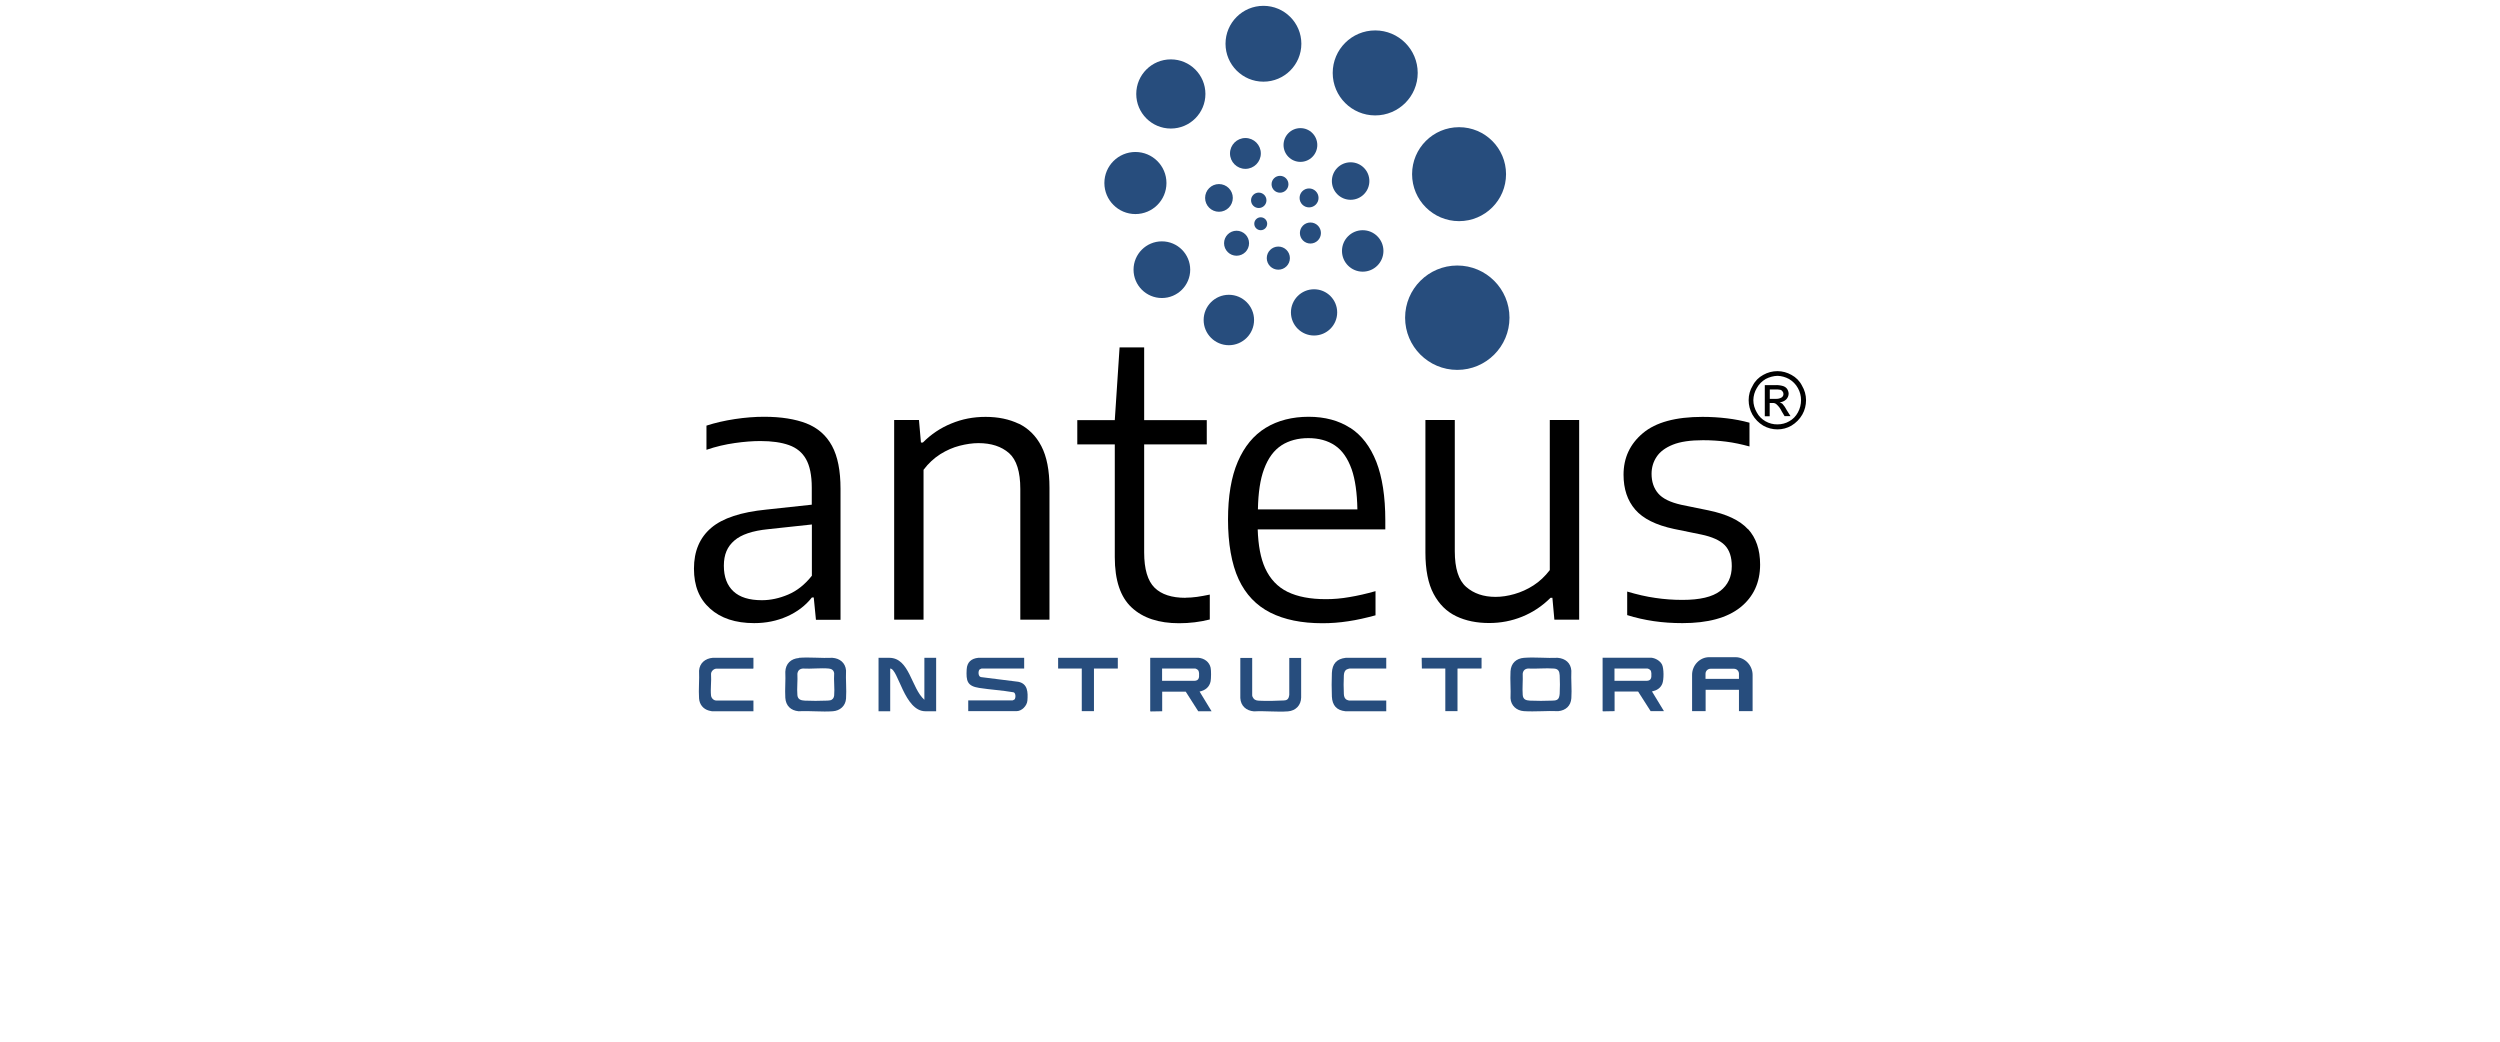 <svg xmlns="http://www.w3.org/2000/svg" id="Capa_2" data-name="Capa 2" viewBox="0 0 240 100"><defs><style>      .cls-1 {        fill: #274d7d;      }      .cls-2 {        fill: #fff;        opacity: 0;      }    </style></defs><g id="Capa_1-2" data-name="Capa 1"><g><g><circle class="cls-1" cx="121.03" cy="21.48" r=".62"></circle><circle class="cls-1" cx="120.84" cy="19.23" r=".74"></circle><circle class="cls-1" cx="122.88" cy="17.69" r=".81"></circle><circle class="cls-1" cx="125.67" cy="19" r=".91"></circle><circle class="cls-1" cx="125.8" cy="22.37" r="1.01"></circle><circle class="cls-1" cx="122.72" cy="24.78" r="1.11"></circle><circle class="cls-1" cx="118.71" cy="23.35" r="1.2"></circle><circle class="cls-1" cx="117.02" cy="19" r="1.33"></circle><circle class="cls-1" cx="119.56" cy="14.73" r="1.48"></circle><circle class="cls-1" cx="124.84" cy="13.92" r="1.62"></circle><circle class="cls-1" cx="129.66" cy="17.38" r="1.8"></circle><circle class="cls-1" cx="130.82" cy="24.09" r="1.99"></circle><circle class="cls-1" cx="126.15" cy="29.99" r="2.22"></circle><circle class="cls-1" cx="117.97" cy="30.72" r="2.42"></circle><circle class="cls-1" cx="111.54" cy="25.89" r="2.72"></circle><circle class="cls-1" cx="109" cy="17.57" r="2.98"></circle><circle class="cls-1" cx="112.4" cy="9.02" r="3.32"></circle><circle class="cls-1" cx="121.29" cy="4.2" r="3.64"></circle><circle class="cls-1" cx="132.02" cy="7" r="4.08"></circle><circle class="cls-1" cx="140.07" cy="16.72" r="4.51"></circle><circle class="cls-1" cx="139.9" cy="30.5" r="5.01"></circle><g><path d="M77.43,40.65c-1.09-.42-2.44-.64-4.07-.64-.88,0-1.82.07-2.81.22-.99.15-1.9.36-2.73.63v2.32c.91-.31,1.81-.52,2.73-.65.91-.13,1.73-.19,2.44-.19,1.11,0,2.02.13,2.75.39.73.26,1.28.71,1.64,1.35.36.64.55,1.55.55,2.73v1.64l-4.36.47c-2.43.24-4.2.82-5.3,1.76-1.1.94-1.65,2.24-1.65,3.91s.51,2.9,1.54,3.83c1.03.93,2.44,1.4,4.24,1.4,1.13,0,2.18-.21,3.15-.64s1.77-1.03,2.39-1.82h.18l.21,2.14h2.36v-12.57c0-1.74-.27-3.12-.82-4.13-.55-1.01-1.36-1.72-2.45-2.15ZM75.66,57.08c-.85.36-1.69.54-2.52.54-1.21,0-2.12-.28-2.73-.85-.61-.57-.92-1.38-.92-2.46s.33-1.83,1-2.41c.66-.58,1.75-.95,3.27-1.1l4.18-.45v4.92c-.67.85-1.43,1.45-2.28,1.81Z"></path><path d="M97.8,40.68c-.92-.44-1.98-.66-3.18-.66s-2.26.21-3.3.64c-1.03.42-1.94,1.03-2.72,1.82h-.19l-.19-2.16h-2.38v19.17h2.82v-14.39c.47-.62,1.01-1.12,1.61-1.5.61-.38,1.23-.65,1.86-.81.63-.16,1.23-.25,1.8-.25,1.23,0,2.21.32,2.94.96.72.64,1.08,1.79,1.08,3.44v12.55h2.8v-12.67c0-1.66-.26-2.99-.78-3.99-.52-1-1.25-1.71-2.17-2.16Z"></path><path d="M113.81,57.39c-1.32,0-2.31-.32-2.97-.97-.66-.65-1-1.78-1-3.39v-10.37h6.01v-2.33h-6.01v-6.98h-2.36l-.46,6.98h-3.6v2.33h3.6v10.83c0,2.22.54,3.83,1.62,4.83,1.08,1.01,2.6,1.51,4.55,1.51.51,0,1.01-.03,1.5-.09.49-.06.98-.15,1.45-.27v-2.39c-.45.09-.86.17-1.23.22-.38.05-.74.08-1.09.08Z"></path><path d="M129.62,41.08c-1.1-.71-2.43-1.07-3.99-1.07s-2.96.35-4.12,1.06c-1.16.71-2.05,1.79-2.68,3.25-.63,1.46-.94,3.32-.94,5.57s.34,4.26,1.02,5.72c.68,1.46,1.7,2.52,3.04,3.2,1.35.68,3.01,1.02,5,1.02.82,0,1.65-.06,2.48-.19.83-.12,1.7-.32,2.62-.57v-2.32c-.88.25-1.71.44-2.5.57-.78.14-1.54.2-2.27.2-1.48,0-2.7-.23-3.67-.7-.96-.47-1.68-1.23-2.16-2.28-.43-.95-.66-2.19-.71-3.72h12.25v-.87c0-2.27-.29-4.14-.86-5.61-.58-1.47-1.41-2.56-2.51-3.27ZM123.02,42.75c.73-.46,1.59-.69,2.58-.69s1.85.23,2.55.7c.7.47,1.23,1.23,1.61,2.29.34.98.52,2.26.55,3.85h-9.55c.03-1.6.22-2.89.59-3.87.39-1.06.96-1.82,1.68-2.28Z"></path><path d="M148.78,54.73c-.46.6-.98,1.09-1.57,1.47-.59.38-1.2.65-1.83.83-.63.18-1.23.27-1.81.27-1.15,0-2.09-.32-2.82-.96-.73-.64-1.09-1.78-1.09-3.42v-12.6h-2.82v12.72c0,1.66.26,2.99.79,3.98.53.99,1.25,1.7,2.17,2.14.92.44,1.97.65,3.16.65,1.11,0,2.16-.2,3.17-.61,1.01-.41,1.92-1.01,2.72-1.81h.18l.19,2.1h2.38v-19.17h-2.82v14.42Z"></path><path d="M167.79,50.79c-.77-.84-2.04-1.44-3.8-1.8l-2.59-.53c-1.06-.24-1.8-.6-2.22-1.1-.42-.49-.63-1.12-.63-1.87,0-.6.16-1.15.48-1.63.32-.49.84-.88,1.56-1.17.72-.29,1.69-.43,2.9-.43.78,0,1.52.05,2.23.14.71.09,1.46.25,2.23.46v-2.28c-.69-.19-1.41-.33-2.16-.42-.75-.09-1.53-.14-2.35-.14-2.58,0-4.48.52-5.72,1.56-1.24,1.04-1.86,2.37-1.86,3.99,0,1.37.37,2.48,1.12,3.35.75.87,1.99,1.49,3.73,1.86l2.59.53c1.07.22,1.83.57,2.28,1.03.45.47.67,1.13.67,2.01,0,1.02-.37,1.82-1.12,2.39-.75.57-1.95.85-3.61.85-.88,0-1.75-.06-2.61-.19-.86-.12-1.76-.33-2.7-.61v2.26c.82.26,1.67.45,2.55.58.88.13,1.8.19,2.76.19,2.43,0,4.28-.5,5.55-1.51,1.26-1.01,1.9-2.38,1.9-4.11,0-1.44-.39-2.57-1.16-3.41Z"></path></g><path class="cls-1" d="M98.32,63.15v1.03h-4.09s-.16.06-.19.09c-.15.14-.15.68.13.73l3.58.45c.93.18.94,1.03.88,1.81-.04.5-.54,1.01-1.04,1.01h-4.64v-1.03h4.25s.16-.06.19-.09c.13-.13.14-.62-.09-.69-1.09-.19-2.21-.25-3.3-.42-1.16-.18-1.26-.68-1.2-1.78.04-.69.44-1.04,1.11-1.11h4.41Z"></path><polygon class="cls-1" points="107.31 63.15 107.31 64.18 105.02 64.18 105.02 68.27 103.85 68.27 103.85 64.18 101.58 64.18 101.58 63.15 107.31 63.15"></polygon><path class="cls-1" d="M85.37,63.15c1.95,0,2.1,2.9,3.37,4.03v-4.03s1.13,0,1.13,0v5.13h-1.03c-2.03,0-2.61-4.1-3.38-4.1v4.1h-1.12v-5.13h1.03Z"></path><path class="cls-1" d="M76.7,63.15c1.04-.08,2.17.05,3.21,0,.71.05,1.25.48,1.31,1.21-.04.89.06,1.83,0,2.71-.05.7-.58,1.16-1.26,1.21-1.06.08-2.22-.06-3.29,0-.76-.07-1.23-.53-1.28-1.29-.05-.82.04-1.68,0-2.5.03-.78.54-1.26,1.3-1.32ZM77.07,64.18c-.3.03-.48.19-.52.5.04.66-.06,1.41,0,2.06.04.41.34.5.7.52.64.03,1.44.03,2.09,0,.1,0,.25-.01.35-.03.23-.04.37-.23.39-.46.06-.68-.05-1.44,0-2.13-.03-.29-.24-.44-.52-.46-.79-.07-1.69.05-2.49,0Z"></path><path class="cls-1" d="M72.33,63.15v1.01s-.02.03-.03.03h-3.51c-.27,0-.54.26-.53.53.05.65-.07,1.42,0,2.06.03.24.25.47.5.47h3.57v1.03h-3.99s-.22-.04-.28-.06c-.55-.15-.91-.59-.95-1.17-.06-.86.04-1.79,0-2.66.05-.74.6-1.18,1.31-1.24h3.91Z"></path><path class="cls-1" d="M133.08,63.15v1.03h-3.53s-.2.05-.25.08c-.22.11-.27.33-.29.56-.03.53-.03,1.29,0,1.81.01.22.07.44.28.55.03.02.19.07.22.07h3.57v1.03h-3.92c-.85-.09-1.26-.57-1.3-1.41-.03-.71-.03-1.56,0-2.27.04-.87.45-1.35,1.33-1.45h3.89Z"></path><polygon class="cls-1" points="142.23 63.15 142.23 64.15 142.2 64.18 139.95 64.18 139.92 64.2 139.92 68.27 138.75 68.27 138.75 64.18 136.5 64.18 136.48 63.15 142.23 63.15"></polygon><path class="cls-1" d="M146.33,63.15c1.04-.08,2.17.05,3.21,0,.73.06,1.26.49,1.31,1.24-.04.86.06,1.78,0,2.64-.05.73-.54,1.17-1.25,1.24-1.08-.05-2.23.07-3.31,0-.7-.05-1.24-.53-1.28-1.24.04-.85-.05-1.74,0-2.59.05-.77.54-1.23,1.3-1.29ZM146.68,64.18c-.29.03-.47.2-.5.5.03.66-.05,1.38,0,2.03.03.43.3.53.69.55.65.03,1.47.03,2.12,0,.13,0,.35-.01.46-.07.23-.11.26-.38.28-.6.03-.52.03-1.24,0-1.76-.02-.38-.13-.62-.55-.65-.8-.06-1.68.04-2.49,0Z"></path><path class="cls-1" d="M115.07,63.15c.55.05,1.03.4,1.15.95.06.27.05,1.03,0,1.3-.11.56-.52.88-1.06.99l1.15,1.89h-1.28l-1.2-1.88h-2.26v1.88l-1.11.02s-.04-.02-.04-.03v-5.12h4.65ZM111.57,65.36h3.08s.14-.02.16-.02c.2-.04.29-.2.3-.39.01-.17.02-.46-.08-.6-.04-.06-.22-.17-.29-.17h-3.18v1.18Z"></path><path class="cls-1" d="M120.21,63.15v3.6c0,.09.07.23.13.3.16.2.37.21.61.22.66.03,1.45.02,2.1-.02.26-.01.52.02.65-.26.03-.07.07-.23.07-.3v-3.53h1.14v3.8c-.01.74-.52,1.27-1.26,1.33-1.05.08-2.21-.06-3.27,0-.74-.06-1.27-.52-1.31-1.28v-3.85h1.15Z"></path><path class="cls-1" d="M168.24,68.27h-1.3v-2.05h-3.2s0,2.05,0,2.05h-1.3v-3.49c0-.9.73-1.69,1.64-1.69h2.54c.9.01,1.63.8,1.63,1.7v3.48ZM163.74,65.17h3.2v-.49c0-.26-.21-.48-.48-.48h-2.25c-.26,0-.48.21-.48.48v.49Z"></path><path class="cls-1" d="M158.52,63.14c.4.04.84.29,1.03.65s.19,1.47.03,1.85c-.18.44-.54.64-.99.74l1.15,1.89h-1.28l-1.2-1.88h-2.26v1.88l-1.11.02s-.04-.02-.04-.03v-5.12h4.67ZM155,65.36h3.07s.14-.02.16-.02c.2-.04.29-.2.3-.39.01-.16.02-.47-.08-.6-.05-.07-.22-.17-.3-.17h-3.16v1.18Z"></path><path d="M169.9,38.29h.59c.2.01.4-.04.57-.15.1-.08.16-.2.15-.33,0-.09-.03-.17-.09-.24-.05-.07-.12-.13-.21-.15-.16-.03-.32-.04-.48-.03h-.53v.91ZM169.42,39.96v-2.99h1.01c.25-.01.5.02.74.09.16.05.29.14.39.27.09.14.14.29.15.45,0,.21-.09.42-.24.57-.17.16-.39.26-.62.27.1.04.19.09.27.15.16.18.3.39.41.61l.36.57h-.57l-.27-.45c-.12-.26-.29-.5-.51-.69-.1-.09-.24-.14-.38-.12h-.27v1.27h-.48ZM170.64,36.08c-.39.01-.78.12-1.13.3-.36.21-.66.51-.86.88-.21.35-.32.74-.33,1.15,0,.42.12.82.33,1.18.19.36.48.65.83.85.35.2.75.31,1.16.3.4,0,.79-.1,1.13-.3.35-.19.64-.49.83-.85.2-.36.3-.77.3-1.18,0-.4-.1-.8-.3-1.15-.2-.37-.5-.67-.86-.88-.34-.18-.71-.29-1.1-.3M170.64,35.63c.47,0,.93.13,1.34.36.43.23.79.59,1.01,1.03.25.42.39.9.39,1.39,0,.49-.12.97-.36,1.39-.25.44-.61.8-1.04,1.06-.41.24-.87.36-1.34.36-.48,0-.95-.12-1.37-.36-.43-.26-.79-.62-1.04-1.06-.24-.43-.36-.9-.36-1.39,0-.49.13-.97.39-1.39.22-.44.58-.8,1.01-1.03.42-.24.89-.36,1.37-.36"></path></g><rect class="cls-2" width="240" height="100"></rect></g></g></svg>